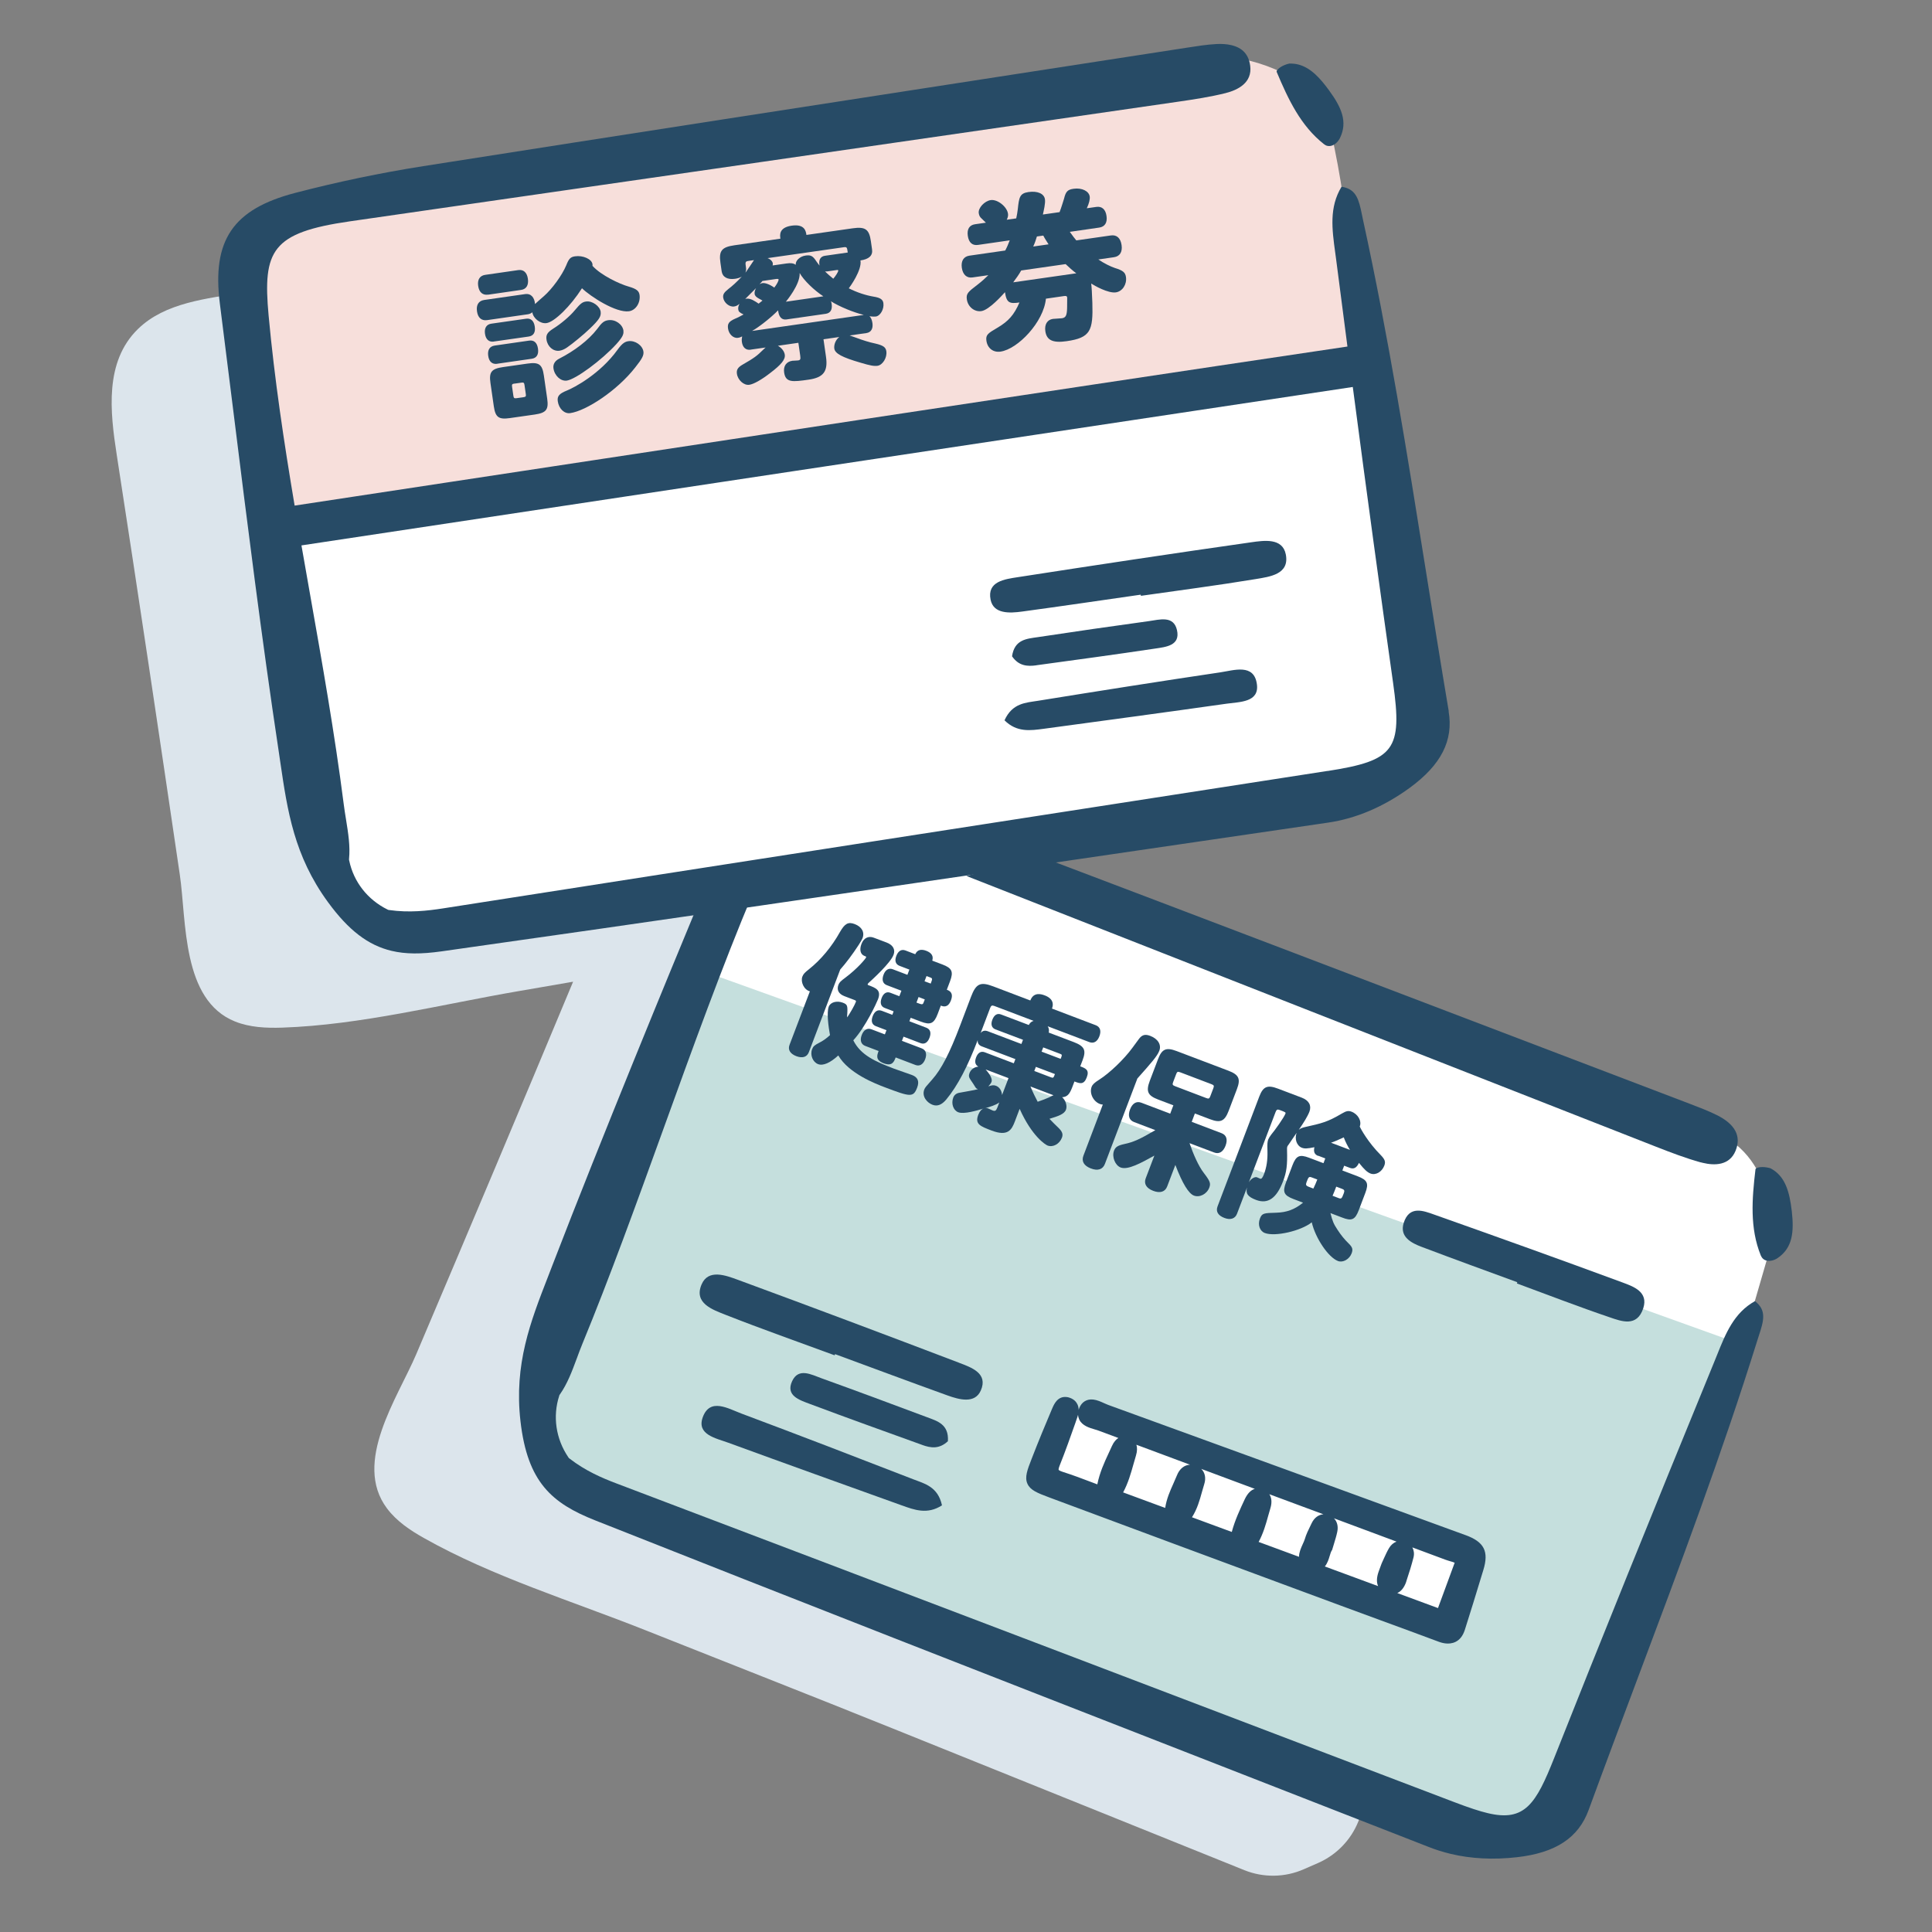 <?xml version="1.0" encoding="UTF-8"?>
<svg id="_レイヤー_1" data-name="レイヤー_1" xmlns="http://www.w3.org/2000/svg" version="1.1" viewBox="0 0 300 300">
  <rect x="0" y="0" width="300" height="300" fill="#808080" stroke="none"/>
  <!-- Generator: Adobe Illustrator 29.0.1, SVG Export Plug-In . SVG Version: 2.1.0 Build 192)  -->
  <defs>
    <style>
      .st0 {
        fill: #274b66;
      }

      .st1 {
        fill: #fff;
      }

      .st2 {
        fill: #dce5ec;
      }

      .st3 {
        fill: #f7dfdb;
      }

      .st4 {
        fill: #c5dfdd;
      }
    </style>
  </defs>
  <g id="_診察券と保険証" data-name="診察券と保険証">
    <path id="_かげ" data-name="かげ" class="st2" d="M189.88,268.7c-17.05-7.67-34.36-14.78-51.16-23.01-8.35-4.09-16.58-8.46-24.52-13.31-5.17-3.16-11.69-6.51-14.87-11.95-2.14-3.68-1.9-7.75-.71-11.69,2.04-6.75,4.76-13.37,7.24-19.96,5.2-13.8,10.59-27.56,14.67-41.72.22-.04.43-.07.65-.11,12.92-2.15,25.85-4.29,38.77-6.44-.04-.36-.08-.71-.13-1-.87-5.87-1.62-11.78-2.19-17.69-.87.16-1.64.31-2.17.38-6.76.97-13.36,2.04-20.17,2.7-10.24.99-20.6,1.21-30.81,2.29-12.05,1.27-27.4,7.3-38.94,1.1-5.51-2.95-7.81-9.04-9.3-14.76-1.88-7.21-2.47-14.71-3.3-22.09-1.78-15.94-5.57-31.41-6.41-47.4-2.82.45-5.64.9-8.46,1.35-6.05.97-12.45,1.61-16.64,5.69-5.23,5.09-4.33,12.9-3.31,19.5,3.36,21.74,6.6,43.48,9.8,65.24,1.06,7.22.28,19.48,8.58,22.8,2.3.92,4.84,1.03,7.31.95,12.2-.41,24.75-3.62,36.78-5.68,2.8-.48,5.6-.96,8.4-1.45-8.05,19.32-16.18,38.59-24.36,57.85-2.86,6.72-9.91,16.78-4.54,23.93,1.48,1.98,3.59,3.4,5.75,4.61,10.63,6,23.02,9.79,34.36,14.3,12.75,5.07,25.53,10.07,38.26,15.2,17.8,7.17,35.61,14.35,53.41,21.52.45.18.9.36,1.36.55,2.96,1.19,6.29,1.14,9.21-.14l2.24-.98c2.84-1.25,5.08-3.56,6.24-6.44l1.68-4.17c-7.64-3.18-15.19-6.58-22.72-9.97Z"/>
    <g id="_保険証" data-name="保険証">
      <g>
        <path class="st1" d="M113.15,137.24c0,.38-4.51,15.68-4.51,15.68l161.19,58.28,5.43-18.71s.86-12.52-8.88-16.69c-9.74-4.17-113.8-44.25-113.8-44.25l-39.43,5.69Z"/>
        <path class="st4" d="M107.72,152.44l-22.61,58.2s-3.73,9.99-1.65,13.46c2.09,3.47,5.68,7.05,10.33,8.65,4.64,1.6,133.64,51.53,133.64,51.53,0,0,5.7,4.18,10.02.07,4.32-4.1,9.52-12.16,11.48-19.5,1.73-6.52,18.39-45.06,21.87-53.97.38-.96-.12-2.04-1.08-2.38l-159.59-57.36c-1.03-.37-2.14.24-2.4,1.3h0Z"/>
        <polygon class="st1" points="165.28 218.39 161.74 229.6 224.97 252.67 228.58 242.4 165.28 218.39"/>
      </g>
      <g>
        <g>
          <path class="st0" d="M264.07,180.49c-2.32-.65-4.56-1.5-7.03-2.47-35.65-13.98-71.3-27.98-106.95-41.99,2.88-.79,6.01-1.89,9.01-3.65.1-.06.19-.12.29-.19,27.59,10.45,55.6,21.14,82.7,31.47l20.28,7.73c1.41.54,2.87,1.09,4.22,1.76,2.85,1.42,3.83,3.28,2.91,5.54-.95,2.32-3.28,2.31-5.07,1.88,0,0-.24-.06-.36-.09Z"/>
          <path class="st0" d="M225.27,287.87c-1.16-.28-2.31-.63-3.41-1.07-12.34-4.83-24.68-9.65-37.03-14.46-30.31-11.83-61.66-24.07-92.42-36.26-6.68-2.65-10.5-5.88-11.59-15.39-1.02-8.87,1.56-15.47,4.28-22.46l.69-1.79c7.65-19.85,18.34-45.77,22.77-56.44,1.41-.28,2.82-.46,4.18-.63,1.36-.17,2.75-.35,4.16-.63-4.72,11.2-9.39,24.12-13.91,36.63-4.11,11.38-8.37,23.14-12.55,33.28-.31.75-.59,1.51-.87,2.27-.75,2.02-1.46,3.93-2.62,5.59l-.08.11-.04.13c-1.03,3.2-.52,6.67,1.41,9.52l.08.12.11.09c2.46,1.91,5.09,3.04,7.35,3.89,43.5,16.5,86.29,32.8,129.95,49.43,2.41.92,4,1.44,5.31,1.75,5.73,1.36,7.46-1.43,10.3-8.59,7.16-18.07,15.05-37.59,24.82-61.42.15-.37.3-.74.45-1.11,1.35-3.37,2.63-6.57,5.9-8.39,1.8,1.4,1.4,2.97.61,5.34-.08.25-.17.5-.24.75-5.49,17.59-12.07,35.13-18.44,52.09-2.56,6.82-5.21,13.88-7.76,20.84-1.58,4.32-5.12,6.65-11.14,7.33-3.64.41-7.1.24-10.28-.52h0Z"/>
          <path class="st0" d="M274.33,195.75c-.43-.1-.73-.37-.91-.79-1.73-4.26-1.38-8.76-.83-13.39,0-.03,0-.07.1-.14.29-.2,1.03-.31,1.97-.09.09.02.18.04.26.07,2.25,1.19,2.95,3.54,3.31,6.68.36,3.22.13,5.68-2.21,7.27-.54.36-1.17.51-1.7.38h0Z"/>
        </g>
        <g>
          <g>
            <path class="st0" d="M125.75,153.93c-.93-.25-1.46-1.48-1.16-2.28.15-.4.37-.63,1.03-1.15,1.84-1.46,3.53-3.48,4.82-5.8.75-1.3,1.27-1.59,2.28-1.21,1.1.42,1.57,1.26,1.21,2.2-.09.22-.29.56-.59,1.03-.99,1.52-1.97,2.81-2.87,3.83l-4.87,12.83c-.29.76-.99.98-1.95.62-.96-.37-1.34-1-1.05-1.76l3.16-8.31ZM137.72,146.38c.94.36,1.34,1.07,1.03,1.88-.48,1.28-3.24,3.79-3.9,4.39-.05.06-.1.12-.11.16-.03.09,0,.13.14.18,1.14.43,1.99.76,1.46,2.17-.19.49-1.91,4.29-3.84,6.38,1.15,2.31,3.41,3.29,6.34,4.41.43.16,2.38.83,2.78.98.9.34,1.16.98.8,1.94-.6,1.57-1.05,1.47-5.03-.04-1.37-.52-5.6-2.13-7.22-4.94-1.26,1.16-2.37,1.64-3.13,1.35-.83-.31-1.28-1.41-.94-2.31.18-.47.37-.63,1.16-1.04.53-.26,1.07-.65,1.62-1.15-.24-1.32-.54-3.51-.19-4.43.26-.69,1.24-.96,2.16-.62.72.27.79.43.71,1.78-.02.12-.03.27-.01.51.47-.69,1.15-1.87,1.34-2.39.07-.18.03-.22-.26-.33l-1.52-.58c-.89-.34-1.22-.98-.92-1.76.14-.36.35-.58,1.05-1.09,1.93-1.44,3.18-2.97,3.25-3.17.04-.11-.05-.15-.25-.22-.63-.24-.82-.95-.47-1.87.35-.92,1.08-1.28,1.9-.97l2.04.77ZM147.03,153.69c.34.13,1.1.42.63,1.65-.47,1.23-1.23.94-1.57.81l-.49,1.3c-.57,1.5-1.13,1.75-2.6,1.19l-1.59-.6-.2.54,2.62,1c.63.24.8.79.5,1.57-.29.76-.79,1.06-1.41.82l-2.62-1-.25.65,3.07,1.17c.65.25.85.86.54,1.69-.31.81-.87,1.13-1.51.89l-3.07-1.17c-.26.67-.54,1.41-1.86.91-1.32-.5-1.04-1.24-.79-1.91l-2.08-.79c-.65-.25-.85-.86-.55-1.67.31-.83.87-1.15,1.52-.91l2.08.79.25-.65-1.63-.62c-.63-.24-.8-.79-.51-1.55.3-.78.79-1.08,1.42-.84l1.63.62.2-.54-1.39-.53c-.58-.22-.76-.77-.47-1.54.28-.74.78-1.04,1.36-.81l1.39.53.32-.85-2.26-.86c-.63-.24-.81-.82-.52-1.61s.83-1.1,1.45-.86l2.26.86.31-.81-1.52-.58c-.63-.24-.8-.79-.51-1.55.29-.76.79-1.08,1.42-.84l1.52.58c.31-.68.89-.84,1.71-.53.83.32,1.15.82.93,1.53l1.59.6c1.48.56,1.73,1.12,1.17,2.6l-.5,1.32ZM142.63,154.83l-.32.85c.87.33.96.37,1.11-.02l.18-.47-.96-.37ZM143.56,152.37l.96.36c.27-.72.31-.81-.07-.95l-.58-.22-.31.81Z"/>
            <path class="st0" d="M160,155.33c.51-1.34,1.72-.96,2.21-.77.38.14,1.67.66,1.14,2.05l6.81,2.59c.67.26.87.87.55,1.72-.32.83-.87,1.15-1.55.9l-6.47-2.46c.19.3.23.6.16.98l3.87,1.47c1.68.64,1.98,1.26,1.38,2.83l-.36.94c.83.31,1.46.55,1.01,1.72-.45,1.19-1.08.95-1.91.63l-.35.92c-.42,1.1-.79,1.47-1.56,1.53.56.49.82,1.36.59,1.94-.26.69-1.22,1-2.56,1.41.46.48.9.93,1.41,1.41.6.59.72.99.53,1.51-.37.98-1.38,1.55-2.23,1.23-.34-.13-2.43-1.43-4.34-5.7l-.74,1.95c-.49,1.3-1.08,2.38-3.59,1.43-1.79-.68-2.64-1-2.1-2.44.2-.51.49-.89.87-1-1.04.32-3.09.93-3.97.59-.78-.3-1.13-1.35-.78-2.27.14-.38.45-.65.87-.74.44-.09,2.55-.44,2.96-.57-.16-.06-.26-.12-.36-.26-.23-.4-.53-.82-.78-1.19-.28-.41-.31-.66-.17-1.04.21-.56.72-.96,1.38-1.01-.5-.29-.61-.74-.35-1.44.28-.74.77-1.01,1.35-.79l4.5,1.71.25-.65-5.22-1.98c-.47-.18-.68-.51-.63-.98-1.52,4.01-3.11,7.1-4.89,9.24-.7.83-1.39,1.09-2.13.81-.83-.31-1.69-1.28-1.28-2.36.13-.34.25-.44,1.23-1.56,1.42-1.59,2.7-4.07,4.34-8.39l1.69-4.46c.78-2.06,1.46-2.37,3.46-1.61l5.71,2.17ZM152.27,160.42c.26-.36.66-.46,1.11-.29l5.22,1.98.25-.65-4.28-1.62c-.58-.22-.76-.77-.48-1.49.29-.76.76-1.05,1.36-.82l4.3,1.63c.18-.34.41-.54.75-.64l-6.09-2.31c-.38-.14-.51-.07-.66.31l-1.48,3.9ZM155.15,171.2c-.51.4-1.43.66-2.18.89.17-.04.32-.03.48.03.22.09.43.21.68.31.4.15.54.05.75-.48l.28-.74ZM153.05,166.07c.74.82,1.07,1.51.91,1.93-.09.22-.24.42-.49.69.59-.21.87-.21,1.19-.09.52.2.88.72.94,1.43l1-2.62-3.54-1.34ZM160.01,168.71c.32.79.85,1.88,1.12,2.37.65-.22,1.42-.51,1.77-.68.45-.24.57-.29.69-.33l-3.58-1.36ZM160.6,166.3l2.58.98c.38.15.41.08.63-.5l-2.96-1.12-.25.65ZM161.74,163.3l2.96,1.12c.12-.31.18-.47.17-.58-.01-.11-.1-.14-.3-.22l-2.58-.98-.25.65Z"/>
            <path class="st0" d="M171.25,171.52c-.17-.01-.29-.04-.45-.09-1.05-.4-1.67-1.68-1.29-2.67.14-.36.42-.63,1.16-1.1,1.62-1.02,3.88-3.19,5.15-4.93.31-.42.75-1.02,1-1.36.49-.68.98-.83,1.79-.52,1.19.45,1.76,1.38,1.41,2.3-.32.85-1.26,1.9-3.41,4.32l-5.04,13.26c-.33.87-1.12,1.11-2.17.71-1.08-.41-1.5-1.11-1.17-1.98l3.01-7.93ZM179.23,179.45c-2.05,1.14-4.09,2.26-5.21,1.84-.87-.33-1.39-1.66-1.04-2.6.22-.58.56-.81,1.63-1.05,1.39-.29,2.38-.74,4.79-2.15l-3.31-1.26c-.76-.29-.98-.99-.62-1.95s1-1.34,1.76-1.05l4.48,1.7.49-1.3-2.35-.89c-1.64-.62-1.93-1.27-1.31-2.91l1.27-3.34c.61-1.61,1.26-1.9,2.9-1.28l8.04,3.05c1.63.62,1.93,1.27,1.31,2.88l-1.27,3.34c-.62,1.63-1.27,1.93-2.9,1.31l-2.35-.89-.49,1.3,4.63,1.76c.76.29.99.97.62,1.95-.37.96-1,1.34-1.76,1.05l-3.83-1.45c.57,1.68,1.39,3.55,2.2,4.6.99,1.3,1.12,1.63.87,2.3-.38,1.01-1.5,1.58-2.39,1.24-.81-.31-1.78-1.86-2.88-4.76l-1.27,3.34c-.32.85-1.11,1.09-2.18.68-1.05-.4-1.48-1.1-1.15-1.95l1.34-3.52ZM183.3,166.52c-.43-.16-.52-.12-.67.28l-.46,1.21c-.15.4-.11.5.31.66l4.81,1.83c.4.15.5.11.65-.29l.46-1.21c.15-.4.11-.5-.29-.65l-4.81-1.83Z"/>
            <path class="st0" d="M204.69,179.49c-.58-.22-.75-.65-.59-1.35-1.14.23-1.53.24-1.95.08-.81-.31-1.16-1.39-.81-2.31-.23.35-.31.42-1.21,1.77-.14.18-.22.3-.24.37-.03.09-.06.29-.04.52.07,2.38-.07,3.43-.62,4.86-1,2.64-2.36,3.59-4.2,2.89-1.28-.49-1.63-.98-1.39-1.94l-1.56,4.1c-.29.76-1.02,1-1.96.64-.98-.37-1.36-1-1.06-1.79l6.48-17.06c.6-1.57,1.27-1.85,2.92-1.22l3.69,1.4c1.1.42,1.53,1.22,1.18,2.16-.28.74-.93,1.77-1.66,2.83.23-.2.51-.32.93-.42,2.63-.59,3.5-.77,5.8-2.13.66-.39.99-.44,1.46-.27,1.01.38,1.62,1.46,1.28,2.3.14.36,1.29,2.46,3.26,4.44.66.69.78,1.04.55,1.65-.37.96-1.32,1.52-2.13,1.22-.51-.2-.93-.58-1.8-1.66-.36.76-.79,1.01-1.4.78l-.9-.34-.28.74,2.37.9c1.52.58,1.76,1.1,1.19,2.6l-1.01,2.66c-.57,1.5-1.1,1.74-2.61,1.14l-1.79-.68c.33,1.28.49,1.67,1.08,2.56.55.85,1.09,1.52,1.78,2.19.56.55.66.89.43,1.5-.36.94-1.36,1.48-2.12,1.19-1.5-.57-3.51-3.56-4.07-6.01-1.66,1.34-5.7,2.27-7.29,1.66-.78-.3-1.13-1.27-.76-2.24.32-.85.63-.86,2.52-.91,1.63-.05,2.85-.48,4.18-1.56l-1.48-.56c-1.5-.57-1.74-1.09-1.17-2.6l1-2.64c.57-1.5,1.1-1.74,2.6-1.17l2.22.84.28-.74-1.1-.42ZM193.95,183.55c.26-.49.89-.87,1.23-.74.2.08.3.14.51.22.2.08.39-.21.57-.68.42-1.1.59-2.23.55-3.61-.04-1.19,0-1.46.12-1.8.08-.2.22-.43.46-.75.56-.66,1.98-2.65,2.21-3.26.08-.2-.01-.24-.89-.57-.36-.14-.49-.06-.64.32l-4.13,10.86ZM203.94,184.56c.24-.5.45-.98.61-1.41l-.83-.31c-.49-.19-.54-.07-.85.75-.14.38-.07.53.31.68l.76.29ZM209.63,178.57c-.32-.51-.72-1.27-.97-1.96-.93.42-1.48.67-1.98.83l2.96,1.12ZM207.49,184.26c-.19.49-.37.99-.57,1.42l.92.35c.47.18.51.07.83-.76.14-.38.08-.54-.28-.67l-.9-.34Z"/>
          </g>
          <g>
            <path class="st0" d="M148.88,211.59c-11.4-4.34-22.82-8.64-34.27-12.85-1.93-.71-4.63-1.73-5.67.71-1.24,2.91,1.69,3.91,3.77,4.73,5.59,2.2,11.25,4.19,16.89,6.27.02-.06.04-.12.07-.18,5.82,2.14,11.62,4.31,17.45,6.41,1.86.67,4.27,1.32,5.18-.77,1.17-2.67-1.47-3.58-3.41-4.31Z"/>
            <path class="st0" d="M141.83,229.71c-8.89-3.45-17.79-6.88-26.72-10.22-2.05-.77-4.87-2.5-5.99.59-.97,2.7,2.05,3.24,3.98,3.95,8.96,3.28,17.94,6.49,26.91,9.72,1.99.71,3.98,1.47,6.26,0-.63-2.9-2.68-3.36-4.44-4.04Z"/>
            <path class="st0" d="M143.2,224.37c1.32.48,2.64.68,3.99-.58.17-2.64-1.65-3.13-3.25-3.73-5.45-2.04-10.9-4.07-16.37-6.04-1.58-.57-3.58-1.7-4.57.45-1.04,2.24,1.13,2.92,2.72,3.52,5.81,2.18,11.65,4.27,17.49,6.38Z"/>
          </g>
          <path class="st0" d="M235.62,199.11c-4.95-1.82-9.92-3.62-14.85-5.49-1.57-.59-3.48-1.53-2.81-3.71.87-2.78,3.08-1.9,4.74-1.31,9.8,3.47,19.58,6.97,29.32,10.57,1.64.61,3.96,1.44,3.15,3.96-.97,3.01-3.42,2.03-5.22,1.42-4.84-1.64-9.61-3.49-14.41-5.26.02-.06.04-.12.07-.18Z"/>
          <path class="st0" d="M227.58,238.38c-17.71-6.47-36.69-13.4-55.51-20.23-.18-.07-.38-.16-.59-.25-.52-.24-1.12-.51-1.72-.58-1-.11-1.79.37-2.17,1.32-.04.1-.07.19-.1.29,0-.29-.05-.6-.2-.89-.16-.33-.5-.77-1.22-1.01-.15-.05-.3-.09-.45-.1-1.42-.16-1.97,1.16-2.24,1.79l-.04.09c-.96,2.27-2.08,4.95-3.15,7.72-.67,1.72-1.11,2.86-.65,3.87.44.98,1.51,1.42,3.36,2.11,13.05,4.87,26.12,9.71,39.19,14.55l6.13,2.27c2.04.75,4.07,1.5,6.11,2.25,3,1.1,6.01,2.2,9,3.32.41.16.79.25,1.15.29.83.09,2.33-.06,2.98-2.11.89-2.79,1.75-5.6,2.6-8.4l.27-.88c.89-2.9.14-4.37-2.76-5.43ZM176.46,224.34c2.77,1.03,5.55,2.07,8.32,3.1-.88.04-1.63.64-2.03,1.66-.17.42-.35.84-.54,1.25-.53,1.18-1.07,2.4-1.28,3.8l-6.53-2.41c.78-1.45,1.2-2.94,1.61-4.4.12-.44.25-.88.38-1.31.22-.72.2-1.27.07-1.69ZM186.53,228.09c2.77,1.03,5.54,2.06,8.32,3.1-.62.18-1.14.72-1.56,1.6-.72,1.54-1.53,3.25-2.02,5.09l-6.18-2.28c.81-1.27,1.19-2.63,1.53-3.86.12-.43.24-.85.37-1.27.31-.95.12-1.82-.46-2.38ZM197.1,232.02c.94.35,4.28,1.59,8.4,3.12-.75.05-1.41.53-1.8,1.33l-.21.43c-.33.67-.67,1.36-.89,2.12-.06.21-.19.48-.32.77-.26.58-.57,1.26-.57,1.95l-6.27-2.31c.73-1.35,1.12-2.73,1.49-4.07.11-.38.21-.76.33-1.14.32-1.05.14-1.75-.16-2.2ZM206.47,241.62c.09-.31.2-.66.3-.82l.08-.12s.21-.69.29-.96c.19-.63.38-1.23.51-1.86.18-.85-.02-1.6-.52-2.1,3.14,1.17,6.59,2.45,9.72,3.62-.45.17-.86.5-1.15.99-.31.52-.55,1.06-.79,1.58-.1.22-.2.45-.34.75l-.08.2c-.14.38-.29.76-.42,1.15-.32.91-.34,1.66-.08,2.24l-8.27-3.05c.41-.5.61-1.15.74-1.6ZM218.36,245.58c.46-1.36.83-2.58,1.13-3.75.14-.56.06-1.1-.18-1.55,2.02.75,3.8,1.42,5.13,1.91.24.09.5.16.75.24.25.07.5.14.69.23l-2.59,7.04-6.32-2.33c.51-.23,1.04-.73,1.4-1.79ZM167.03,220.81l.17-.49c.06-.17.14-.39.2-.64.01.27.08.52.19.76.46.95,1.56,1.27,2.44,1.53.21.06.42.12.59.19,1.01.38,2.03.76,3.04,1.13-.35.22-.71.6-1,1.25-.16.36-.33.73-.5,1.09-.69,1.48-1.39,3-1.77,4.86-.3-.11-.6-.23-.9-.34-1.52-.58-2.96-1.12-4.44-1.59-.57-.18-.66-.32-.67-.32,0,0-.04-.16.15-.64.9-2.24,1.71-4.55,2.5-6.78Z"/>
        </g>
      </g>
    </g>
    <g id="_診察券" data-name="診察券">
      <path class="st1" d="M42.19,82.06l170.42-25.98,8.02,54.84s1.08,6.77-3.98,11.09-130.88,19.74-130.88,19.74l-23.53,3.14s-2.49,2.65-7.46-3.64c-4.97-6.3-6.3-11.62-7.12-19.23-.83-7.61-5.47-39.95-5.47-39.95Z"/>
      <path class="st3" d="M42.48,33.36s-5.76,2.13-5.45,8.02,6.26,40.68,6.26,40.68l170.2-26.12-4.67-23.6s-1.74-12.59-3.51-16.06c-1.93-3.79-10.31-7.5-15.17-7.32-4.86.18-147.66,24.39-147.66,24.39Z"/>
      <g>
        <g>
          <path class="st0" d="M81.52,45.67c.96-.14,1.47.54,1.56,1.54.24-.24.89-.8,1.36-1.21,1.29-1.12,2.86-3.29,3.49-4.81.4-1.02.66-1.29,1.36-1.39,1.23-.18,2.6.43,2.71,1.22,0,.05.02.13,0,.26,1.33,1.47,4.2,2.82,5.62,3.22,1.2.35,1.59.65,1.69,1.29.17,1.22-.59,2.39-1.63,2.54-2.01.29-5.98-2.28-7.31-3.57-1.76,2.77-4.27,5.23-5.5,5.41-.96.14-2.07-.72-2.21-1.68-.22.19-.45.27-.69.31l-6.34.91c-.86.12-1.42-.37-1.56-1.36-.15-1.02.26-1.64,1.11-1.77l6.34-.91ZM75.78,45.75c-.83.12-1.39-.37-1.53-1.36-.14-.97.26-1.59,1.09-1.71l5.13-.74c.83-.12,1.36.38,1.5,1.34.14.99-.23,1.62-1.06,1.74l-5.13.74ZM76.68,53.04c-.75.11-1.25-.34-1.37-1.21-.13-.89.23-1.46.98-1.57l5.4-.77c.75-.11,1.22.34,1.35,1.23.13.89-.2,1.43-.95,1.54l-5.4.77ZM77.21,56.49c-.78.11-1.28-.34-1.4-1.23-.13-.91.22-1.48,1-1.6l5.35-.77c.78-.11,1.25.34,1.38,1.25.13.89-.2,1.46-.98,1.57l-5.35.77ZM76.16,59.49c-.25-1.73.15-2.23,1.96-2.49l3.77-.54c1.79-.26,2.31.11,2.56,1.84l.52,3.61c.24,1.7-.15,2.2-1.94,2.46l-3.85.55c-1.74.25-2.25-.12-2.5-1.82l-.52-3.61ZM79.88,59.56c-.35.05-.42.14-.37.47l.21,1.45c.05.33.14.4.49.35l1.07-.15c.35-.05.42-.14.37-.47l-.21-1.45c-.05-.33-.14-.4-.49-.34l-1.07.15ZM93.27,48.43c.1.69-.28,1.26-1.65,2.57-.93.91-2.74,2.39-3.56,2.95-.42.29-.81.45-1.18.51-.96.14-1.87-.64-2.02-1.73-.1-.71.11-1.11,1.06-1.71,1.15-.71,2.59-1.93,3.31-2.81.91-1.09,1.2-1.31,1.77-1.39.96-.14,2.15.7,2.28,1.62ZM96.8,51.35c.08.56-.15,1.03-1.09,2.08-2.29,2.51-6.31,5.47-7.7,5.67-.94.13-1.91-.76-2.07-1.91-.09-.64.24-1.17.9-1.5,2.34-1.19,4.53-2.85,5.87-4.58.75-1.04,1.1-1.3,1.74-1.39,1.1-.16,2.22.64,2.36,1.63ZM99.91,54.58c.08.58-.17,1.09-1.26,2.46-2.79,3.59-7.6,6.75-10.11,7.11-.91.13-1.76-.68-1.93-1.85-.11-.79.24-1.18,1.4-1.65,1.11-.44,5.15-2.55,7.88-6.34.77-1.07,1.21-1.26,1.69-1.33,1.04-.15,2.19.65,2.33,1.61Z"/>
          <path class="st0" d="M116.57,54.3c-.75.11-1.25-.34-1.37-1.2-.04-.3-.02-.54.04-.86-.28.14-.46.2-.65.22-.72.1-1.42-.57-1.54-1.44-.11-.76.14-1.11,1.09-1.53.26-.09.69-.31,1.32-.66-.64-.3-.78-.46-.82-.76-.04-.28,0-.55.2-.89-.35.26-.52.36-.84.41-.75.11-1.58-.58-1.7-1.36-.07-.51.13-.82.81-1.36.59-.45,1.24-1.03,2.07-1.91-.33.18-.67.28-1.04.33-1.18.17-1.95-.27-2.08-1.16l-.19-1.32c-.27-1.86.2-2.44,2.15-2.72l7.16-1.03c-.08-.56-.25-1.73,1.76-2.02,2.03-.29,2.2.88,2.28,1.44l7.19-1.03c1.95-.28,2.56.15,2.82,2.01l.18,1.27c.14.94-.46,1.52-1.8,1.71.27,1.49-1.65,4.13-1.81,4.33,1.29.65,2.61,1.08,3.84,1.29,1.03.16,1.45.44,1.53,1,.14.94-.48,1.99-1.17,2.09-.24.03-.54.02-1.01-.04.24.15.41.57.48,1.05.13.89-.23,1.46-.95,1.56l-2.59.37c.17.05.43.15,1,.35.95.36,2.07.72,2.97.9,1.24.29,1.64.57,1.73,1.21.14.99-.57,2.13-1.37,2.25-.51.07-1.12-.02-2.63-.48-2.87-.83-3.97-1.43-4.08-2.19-.09-.64.24-1.41.78-1.8l-2.46.35.39,2.72c.33,2.29-.41,3.22-2.68,3.55-2.51.36-3.59.49-3.82-1.11-.14-.99.33-1.68,1.27-1.82.13-.02.76-.03.87-.05.37-.05.44-.17.36-.73l-.29-2.01-3.18.46c.56.31.99.84,1.07,1.38.11.74-.52,1.53-2.29,2.87-1.35,1.05-2.56,1.72-3.23,1.81-.83.12-1.77-.73-1.91-1.7-.09-.61.13-.98.81-1.39,1.87-1.07,2.33-1.42,3.24-2.33.21-.21.29-.27.41-.37l-2.33.33ZM118.39,46.67c-.12-.09-.3-.16-.59-.33-.33-.19-.57-.38-.62-.69-.04-.28.03-.57.22-.91-.62.61-1.17,1.18-1.69,1.69.1-.04.16-.05.21-.05.62-.09,1.34.4,1.88.77.17-.13.39-.32.59-.47ZM116.26,40.51c-.56.08-.55.18-.42,1.07.04.26.01.47-.09.74.06.02,1.15-1.7,1.33-1.93l-.83.12ZM122.2,49.6c-.94.13-1.27-.52-1.38-1.41-1.07,1.11-3.06,2.67-4.04,3.2l17.35-2.49c-1.61-.39-3.76-1.28-5.11-2.12.08.14.09.25.12.42.13.89-.2,1.43-.93,1.53l-6.01.86ZM118.39,43.63c-.12.15-.21.26-.45.5.18-.1.31-.15.44-.17.43-.06,1.15.2,1.85.7.39-.5.69-1.06.67-1.26-.01-.08-.13-.11-.37-.08l-2.14.31ZM119.2,40.09c.43.15.75.49.8.79.02.1,0,.18-.03.34l2.17-.31c.67-.1,1.09-.03,1.42.21-.06-.64.63-1.31,1.54-1.44.8-.11,1.13.07,1.65.88.11.17.34.47.51.68-.19-.91.18-1.43.82-1.52l3.56-.51c-.12-.84-.13-.89-.69-.81l-11.74,1.68ZM127.85,46.01c-1.38-.89-3.06-2.49-3.68-3.62.12,1.77-2.1,4.4-2.14,4.46l5.83-.84ZM128.41,42.14c-.11.02-.16.02-.3,0,.38.39.82.76,1.28,1.14.33-.38.8-1.07.77-1.28-.02-.1-.1-.09-.23-.07l-1.52.22Z"/>
          <path class="st0" d="M153.09,34.58s-.35-.34-.7-.68c-.16-.13-.36-.39-.41-.8-.12-.81.9-1.89,1.86-2.03,1.04-.15,2.52,1.01,2.68,2.11.04.28,0,.55-.19.94l1.47-.21c.12-.51.17-.91.24-1.41.2-1.82.27-2.48,1.66-2.68,1.42-.2,2.44.25,2.56,1.14.09.61-.19,1.74-.32,2.35l2.59-.37c.26-.64.63-1.91.69-2.07.27-1.13.56-1.43,1.5-1.56,1.26-.18,2.37.36,2.49,1.2.06.43-.09,1.05-.45,1.83l1.47-.21c.88-.13,1.45.39,1.59,1.41.15,1.02-.25,1.67-1.13,1.8l-4.57.66c.41.59.81,1.1,1.01,1.33l5.37-.77c.91-.13,1.5.41,1.66,1.5.15,1.07-.27,1.75-1.18,1.88l-2.43.35c.88.6,1.9,1.1,2.56,1.32,1.28.39,1.63.7,1.73,1.41.16,1.14-.55,2.23-1.57,2.38-1.2.17-3.34-1.05-3.83-1.37.08.59.12,1.44.18,2.98.13,4.34-.28,5.44-4,5.97-2.14.31-3.1-.15-3.3-1.55-.15-1.04.29-1.78,1.17-1.91.21-.03,1.19-.07,1.4-.1.62-.09.78-.45.81-1.62,0-1.45.03-1.53,0-1.66-.02-.15-.17-.21-.46-.17l-2.83.41c-.35,3.63-4.36,7.84-7.06,8.22-1.12.16-2.01-.52-2.18-1.68-.14-.94.27-1.18,1.68-2.01,1.76-1.03,2.63-2.04,3.45-3.94-1.5.21-2,.11-2.25-1.6-.35.39-2.44,2.76-3.67,2.94-1.07.15-2.09-.66-2.25-1.83-.13-.89.21-1.17,1.64-2.26.66-.51,1.24-1.03,1.7-1.49l-2.46.35c-.88.13-1.5-.41-1.66-1.5-.15-1.07.29-1.75,1.18-1.88l5.56-.8c.26-.48.48-1,.7-1.58l-4.92.71c-.88.13-1.44-.36-1.59-1.41-.15-1.04.25-1.67,1.13-1.8l1.68-.24ZM167.12,42.43c-.46-.32-1.21-.99-1.65-1.42l-6.9.99c-.32.59-.78,1.23-1.24,1.84l9.78-1.4ZM162.82,37.94c-.28-.45-.63-.97-.82-1.36l-.99.14c-.13.46-.32,1.01-.57,1.56l2.38-.34Z"/>
        </g>
        <g>
          <path class="st0" d="M224.96,110.44c-1.23-7.3-2.42-14.74-3.57-21.93-2.86-17.9-5.81-36.4-9.75-54.41-.05-.25-.11-.51-.16-.77-.47-2.35-.89-3.81-2.79-4.26-.12-.03-.25-.05-.38-.07-1.94,3.2-1.47,6.61-.98,10.21.05.4.11.79.16,1.19.6,4.62,1.18,9.08,1.74,13.41-26.8,3.98-53.24,7.98-75.61,11.36-13.93,2.11-27.85,4.22-41.77,6.34l-5.8.88c-13.43,2.04-26.87,4.08-40.3,6.12-1.64-9.75-3.13-19.64-4.04-29.51-.93-10.1.46-12.88,12.62-14.63,42.96-6.18,85.36-12.32,128.63-18.58,2.63-.38,5-.75,7.34-1.33,1.94-.49,4.17-1.62,3.83-4.24-.23-1.75-1.19-2.8-2.93-3.21-.68-.16-1.47-.22-2.34-.17-1.5.08-3.04.33-4.53.56l-26.56,4.1c-30.17,4.66-61.37,9.48-92.05,14.3-6.62,1.04-13.31,2.44-19.87,4.15-9.68,2.52-12.96,7.35-11.71,17.21.72,5.66,1.43,11.32,2.13,16.98,2.14,17.2,4.36,34.99,6.99,52.42l.28,1.9c1.09,7.42,2.12,14.43,7.39,21.63,3.19,4.37,6.24,6.7,9.88,7.56t0,0c2.15.51,4.55.53,7.8.07,32.78-4.63,66.09-9.51,98.3-14.23,13.09-1.92,26.19-3.84,39.29-5.75,4.38-.64,8.65-2.46,12.69-5.4,4.89-3.57,6.82-7.35,6.05-11.88ZM206.14,119.71c-48.53,7.52-92.37,14.31-137.39,21.35-2.38.37-5.24.69-8.31.25l-.14-.02-.13-.06c-3.08-1.52-5.25-4.28-5.94-7.58l-.03-.13v-.13c.2-2.02-.13-4.03-.47-6.15-.13-.8-.26-1.6-.36-2.4-1.4-10.95-3.36-22.01-5.25-32.7-.44-2.47-.88-4.96-1.31-7.45,48.92-7.39,101.01-15.24,163.25-24.6,2.23,16.96,4.27,31.89,6.26,45.96,1.47,10.39.23,12.05-10.17,13.67Z"/>
          <path class="st0" d="M205.59,22.39c.17.13.34.22.52.26.7.17,1.52-.34,1.95-1.2,1.25-2.54.23-4.8-1.68-7.41-1.32-1.81-2.83-3.56-4.85-4.04-.42-.1-.87-.14-1.33-.13-1.01.23-1.73.73-1.93,1.11-.06.11-.04.15-.03.18,1.81,4.29,3.73,8.38,7.34,11.22Z"/>
        </g>
        <g>
          <path class="st0" d="M177.13,92.33c0,.06.02.12.03.19,5.94-.85,11.9-1.62,17.82-2.6,2.2-.37,5.28-.73,4.68-3.83-.51-2.6-3.37-2.17-5.4-1.88-12.08,1.72-24.14,3.54-36.2,5.41-2.05.32-4.82.65-4.24,3.51.46,2.23,2.95,2.1,4.91,1.83,6.14-.83,12.27-1.74,18.41-2.62Z"/>
          <path class="st0" d="M189.43,104.41c-9.43,1.4-18.85,2.89-28.27,4.41-1.86.3-3.96.33-5.18,3.03,1.92,1.91,4.03,1.59,6.13,1.31,9.45-1.28,18.9-2.55,28.35-3.89,2.03-.29,5.1-.19,4.71-3.03-.44-3.26-3.57-2.15-5.73-1.83Z"/>
          <path class="st0" d="M160.94,103.3c6.15-.84,12.3-1.67,18.43-2.59,1.68-.25,3.94-.46,3.39-2.87-.52-2.31-2.71-1.62-4.38-1.39-5.76.79-11.52,1.62-17.27,2.49-1.69.25-3.58.35-3.96,2.97,1.05,1.52,2.39,1.59,3.78,1.4Z"/>
        </g>
      </g>
    </g>
  </g>
</svg>
